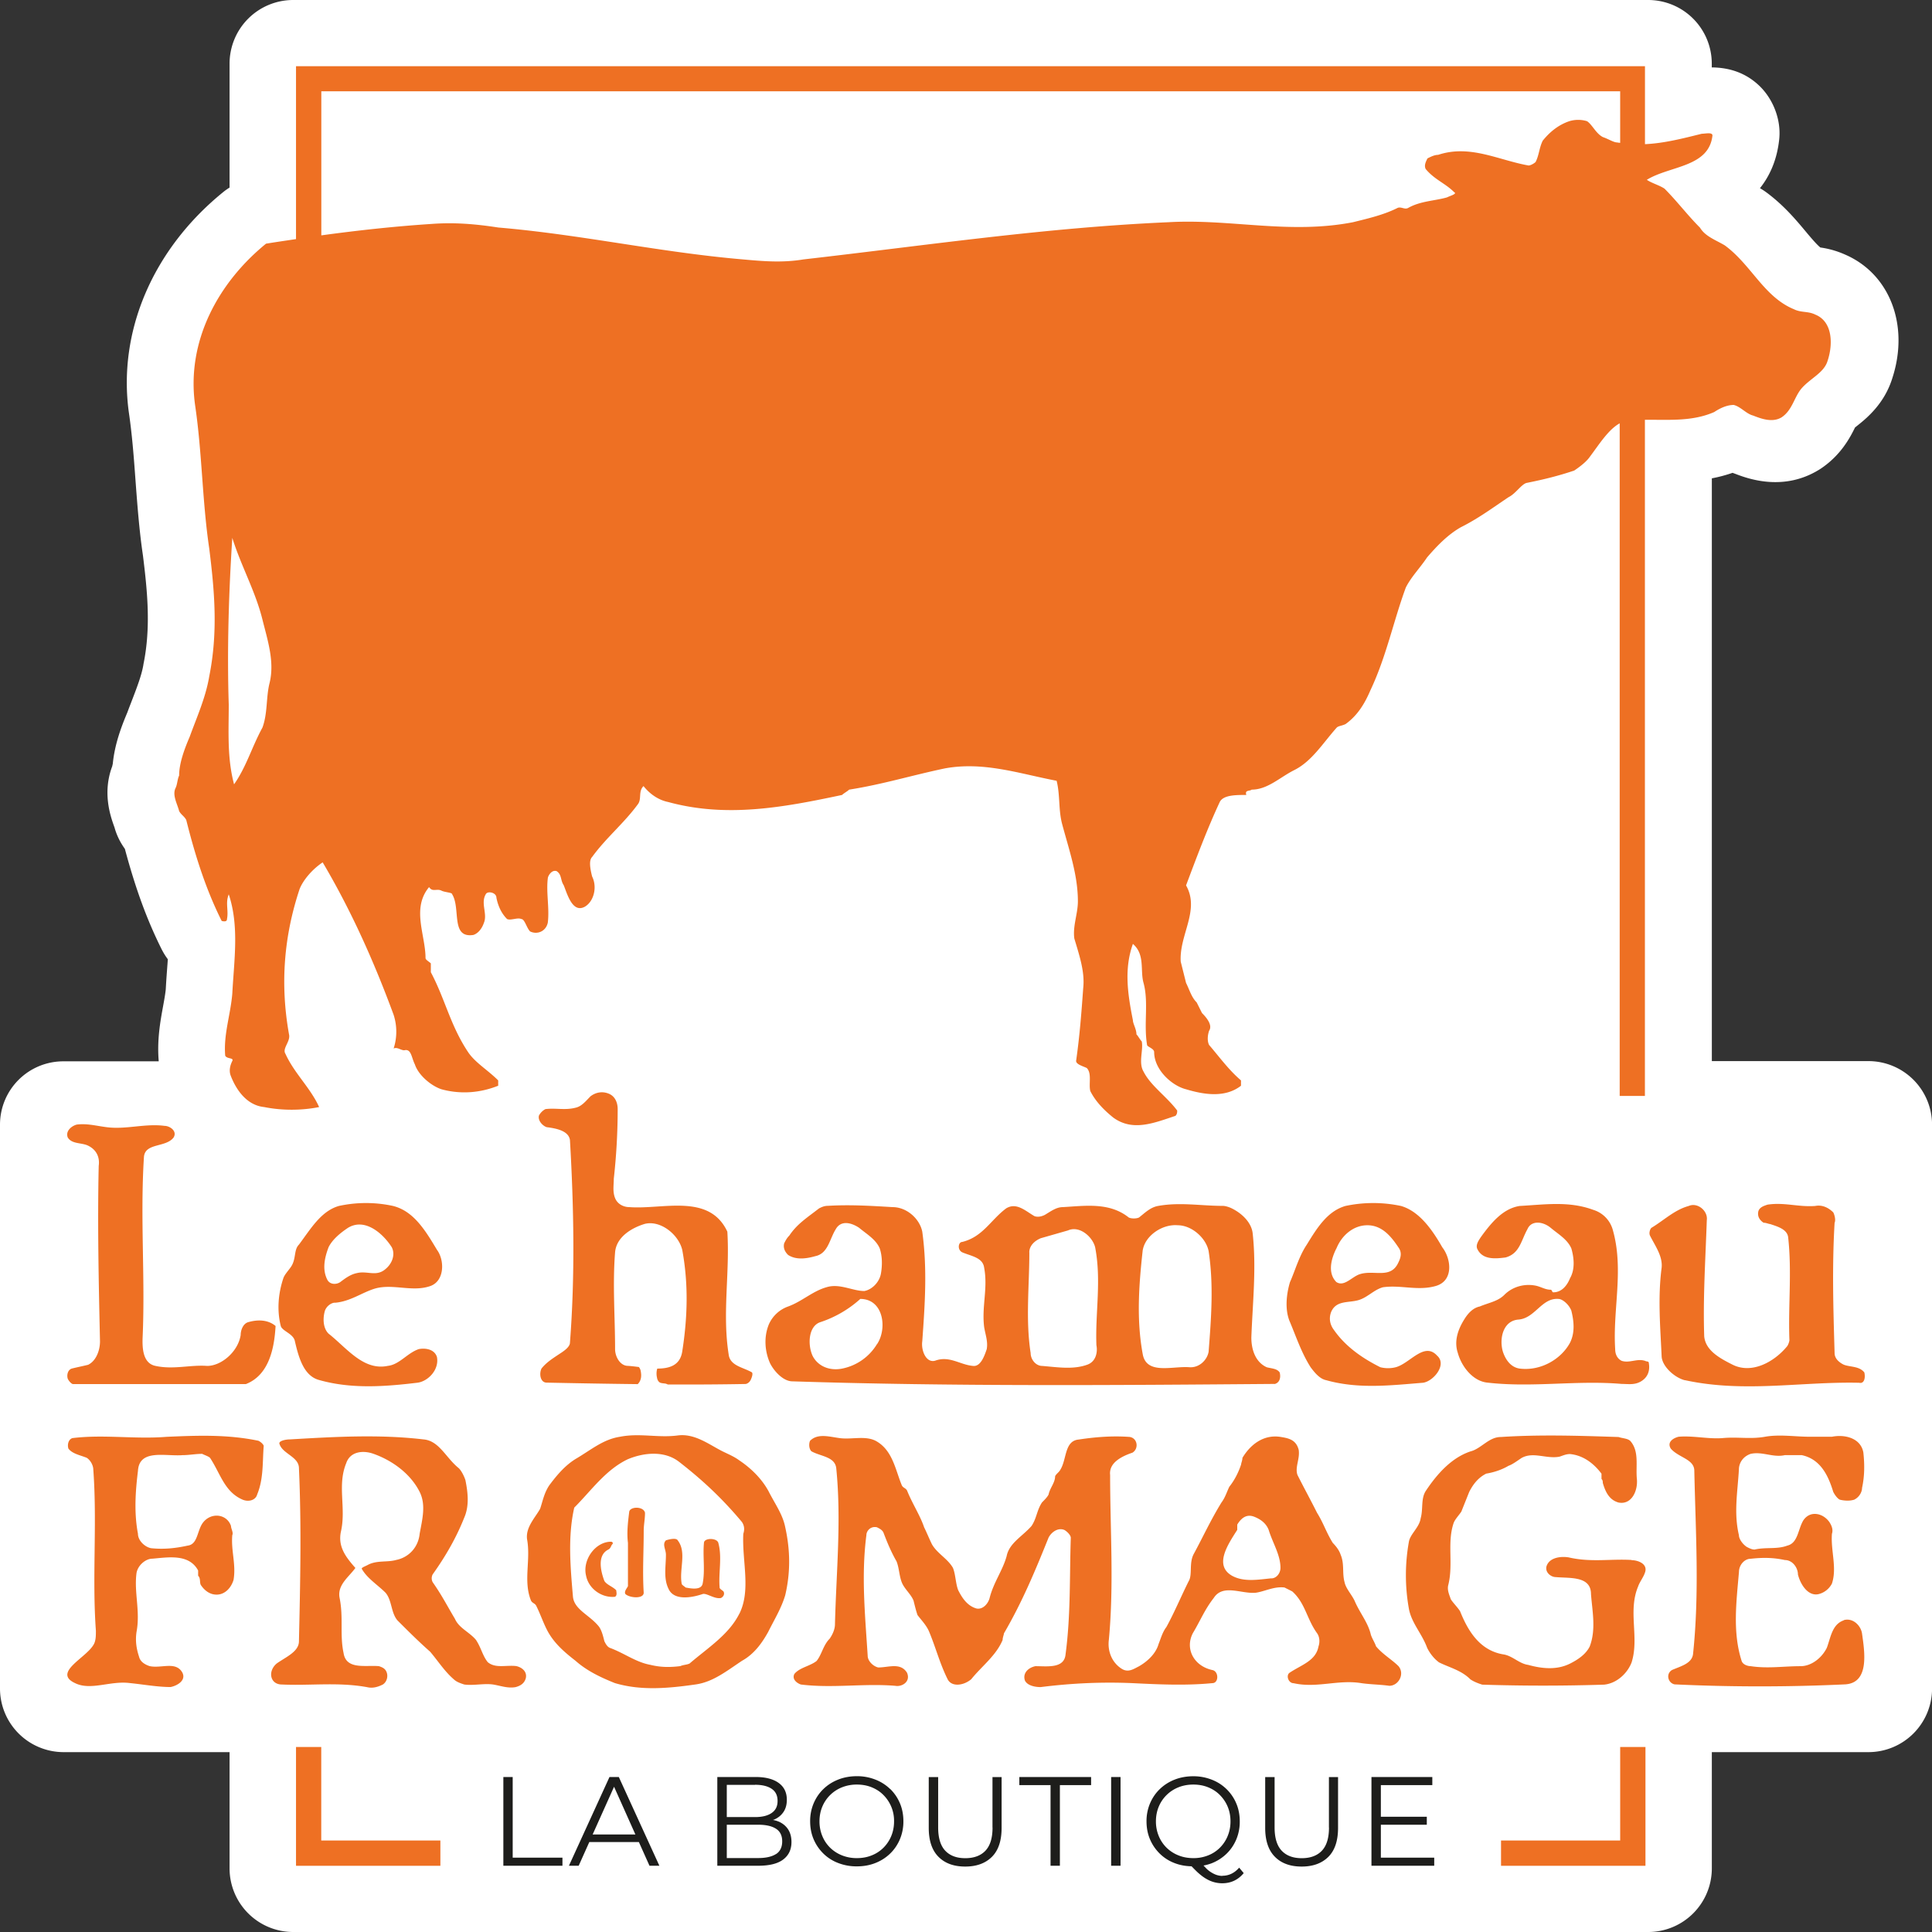 <svg xmlns="http://www.w3.org/2000/svg" width="170" height="170" fill="none"><rect width="100%" height="100%" fill="#333333" stroke="none"/><path fill="#fff" d="M164.404 93.37h-13.776V42.09c.594-.113 1.199-.27 1.823-.485l.294.108c1.236.48 4.222 1.475 7.233-.33.078-.048.15-.09.222-.138 1.793-1.194 2.597-2.759 3.029-3.634.03-.024.06-.042.084-.066.875-.69 2.489-1.968 3.202-4.289 1.506-4.648-.233-9.158-4.162-10.855a8.019 8.019 0 0 0-2.177-.624c-.33-.264-.9-.942-1.295-1.415-.87-1.044-1.956-2.333-3.491-3.461a5.512 5.512 0 0 0-.438-.288l-.09-.054c.846-1.061 1.482-2.435 1.686-4.228a5.33 5.33 0 0 0 .036-.618c0-1.577-.714-3.202-1.884-4.264-1.091-.996-2.453-1.505-4.078-1.517v-.336A5.6 5.6 0 0 0 145.02 0H25.801A5.6 5.6 0 0 0 20.2 5.596v10.91a5.005 5.005 0 0 0-.588.419c-6.171 5.02-9.266 12.253-8.27 19.396.281 1.913.431 3.869.581 5.938.162 2.177.33 4.426.654 6.609.396 3.179.701 6.297.066 9.476-.012.06-.024.12-.03.174-.15.888-.552 1.937-.978 3.047-.144.378-.294.755-.432 1.133-.557 1.314-1.115 2.837-1.277 4.498l-.054.24c-.882 2.34-.132 4.426.162 5.254l.042.114c.096.36.234.708.396 1.038.162.323.341.605.516.851.935 3.497 1.949 6.262 3.238 8.84.156.306.336.6.54.87-.018.324-.048.66-.072 1.008a73.734 73.734 0 0 0-.108 1.643c-.042.42-.132.912-.234 1.475-.24 1.32-.546 2.957-.384 4.859H5.602A5.572 5.572 0 0 0 0 98.965v49.612a5.6 5.6 0 0 0 5.602 5.596H20.2v10.231A5.6 5.6 0 0 0 25.8 170h119.225a5.6 5.6 0 0 0 5.602-5.596v-10.231h13.776a5.6 5.6 0 0 0 5.602-5.596V98.965a5.6 5.6 0 0 0-5.602-5.596Z"/><path fill="#1D1D1B" d="M45.113 156.362h-.822v7.808h5.2v-.713h-4.378v-7.095ZM53.63 156.362l-3.569 7.808h.858l.936-2.087h4.36l.935 2.087h.87l-3.569-7.808h-.821Zm-1.482 5.056 1.884-4.199 1.877 4.199h-3.76ZM68.51 160.284a2.526 2.526 0 0 0-.498-.144c.042-.018.09-.024.126-.042.341-.15.605-.366.803-.66.198-.294.294-.647.294-1.073 0-.642-.24-1.134-.72-1.482-.48-.347-1.157-.521-2.027-.521h-3.37v7.808h3.592c.984 0 1.716-.18 2.201-.545.486-.366.732-.876.732-1.542 0-.444-.102-.821-.3-1.121-.198-.3-.48-.528-.84-.684l.007.006Zm-2.07-3.239c.624 0 1.11.12 1.458.354.348.234.522.588.522 1.068 0 .48-.174.821-.522 1.061-.348.24-.834.36-1.458.36h-2.489v-2.837h2.49v-.006Zm1.842 6.094c-.366.234-.888.354-1.572.354h-2.759v-2.933h2.76c.683 0 1.205.12 1.57.354.366.234.546.606.546 1.109 0 .504-.18.888-.545 1.122v-.006ZM78.328 157.423a3.858 3.858 0 0 0-1.302-.833 4.383 4.383 0 0 0-1.631-.3c-.588 0-1.146.102-1.644.3-.497.197-.93.473-1.301.833-.372.36-.654.78-.858 1.26a3.992 3.992 0 0 0-.306 1.577c0 .57.102 1.098.306 1.577.204.48.492.9.858 1.26s.804.642 1.307.833a4.413 4.413 0 0 0 1.638.294c.594 0 1.127-.096 1.631-.294.498-.197.93-.473 1.302-.833.371-.36.653-.78.857-1.26a4.021 4.021 0 0 0 .306-1.583c0-.57-.102-1.104-.306-1.583a3.82 3.82 0 0 0-.858-1.26v.012Zm.095 4.132c-.162.39-.39.732-.683 1.026a3.02 3.02 0 0 1-1.038.678c-.396.162-.834.24-1.301.24a3.47 3.47 0 0 1-1.308-.24 3.162 3.162 0 0 1-1.05-.678 3.087 3.087 0 0 1-.689-1.032 3.344 3.344 0 0 1-.246-1.283c0-.462.084-.9.246-1.289a3.117 3.117 0 0 1 1.74-1.71 3.47 3.47 0 0 1 1.307-.24c.468 0 .9.078 1.301.24.396.162.744.384 1.038.684a3.202 3.202 0 0 1 .93 2.315c0 .468-.085.9-.247 1.289ZM87.336 160.806c0 .923-.21 1.601-.624 2.039-.414.438-1.008.66-1.775.66-.768 0-1.35-.222-1.764-.66-.413-.438-.623-1.122-.623-2.039v-4.438h-.828v4.474c0 1.121.288 1.973.858 2.543.57.575 1.355.857 2.35.857.996 0 1.782-.288 2.352-.857.57-.57.851-1.422.851-2.543v-4.474h-.803v4.438h.006ZM89.693 157.075h2.746v7.095h.822v-7.095h2.747v-.713h-6.315v.713ZM98.599 156.362h-.828v7.808h.828v-7.808ZM107.565 165.064a1.68 1.68 0 0 1-.629-.126 2.546 2.546 0 0 1-.648-.396c-.126-.102-.258-.258-.39-.39a4.13 4.13 0 0 0 .726-.203 3.933 3.933 0 0 0 1.301-.834c.372-.36.654-.78.858-1.26a4.021 4.021 0 0 0 .306-1.583c0-.57-.102-1.104-.306-1.583a3.82 3.82 0 0 0-2.159-2.093 4.387 4.387 0 0 0-1.632-.3c-.587 0-1.145.102-1.643.3a3.915 3.915 0 0 0-1.301.833c-.372.36-.654.78-.858 1.26a3.992 3.992 0 0 0-.306 1.577c0 .57.102 1.098.306 1.577.204.48.492.9.858 1.26s.803.642 1.307.834c.462.179.96.269 1.494.281.221.228.437.45.629.618.24.21.468.378.696.504a2.714 2.714 0 0 0 1.367.372c.774 0 1.404-.3 1.896-.894l-.402-.48c-.408.474-.906.714-1.482.714l.012.012Zm-4.918-2.483a3.1 3.1 0 0 1-.689-1.032 3.344 3.344 0 0 1-.246-1.283c0-.462.084-.9.246-1.289a3.119 3.119 0 0 1 1.739-1.71c.402-.162.84-.24 1.307-.24.468 0 .9.078 1.302.24.396.162.744.384 1.037.684.294.3.522.636.684 1.026.162.389.246.821.246 1.289 0 .468-.084.888-.246 1.283-.162.396-.39.738-.684 1.032a3.01 3.01 0 0 1-1.037.678 3.42 3.42 0 0 1-1.302.24c-.467 0-.905-.078-1.307-.24a3.164 3.164 0 0 1-1.05-.678ZM116.94 160.806c0 .923-.21 1.601-.624 2.039-.414.438-1.008.66-1.775.66-.768 0-1.35-.222-1.764-.66-.413-.438-.623-1.122-.623-2.039v-4.438h-.828v4.474c0 1.121.288 1.973.858 2.543.569.575 1.355.857 2.351.857.995 0 1.781-.288 2.351-.857.57-.57.851-1.422.851-2.543v-4.474h-.803v4.438h.006ZM121.504 163.457v-2.897h4.043v-.702h-4.043v-2.783h4.528v-.713h-5.355v7.808h5.523v-.713h-4.696Z"/><path fill="#EE7023" d="M28.267 153.723h-2.22v10.453H38.75v-2.225H28.267v-8.228ZM142.562 161.951h-10.484v2.225h12.709v-10.453h-2.225v8.228ZM16.385 72.138c.78 3.119 1.716 6.088 3.12 8.895 0 0 .467.156.467-.156.156-.78-.156-1.404.156-2.183.935 2.806.468 5.775.312 8.738-.156 1.871-.78 3.587-.624 5.458.156.312.78.156.624.468-.156.311-.312.78-.156 1.247.468 1.248 1.403 2.65 2.963 2.807 1.559.312 3.274.312 4.834 0-.78-1.715-2.184-2.963-2.963-4.684-.312-.468.468-1.092.312-1.715-.78-4.367-.468-8.583.935-12.793.312-.78 1.092-1.716 2.027-2.34 2.495 4.211 4.523 8.74 6.244 13.417a4.808 4.808 0 0 1 0 2.963c.312-.156.624.156.935.156.624-.156.624.624.936 1.247.312.936 1.404 1.872 2.34 2.184 1.714.467 3.43.311 4.99-.312v-.468c-.937-.936-2.028-1.56-2.652-2.495-1.56-2.34-2.027-4.684-3.275-7.023v-.78c-.155-.156-.467-.312-.467-.468 0-2.027-1.248-4.366.312-6.243.311.468.671.102 1.091.312.312.156.936.156.936.312.78 1.247-.156 3.898 1.871 3.586.468-.156.78-.624.936-1.091.311-.78-.312-1.716.156-2.495.155-.312.935-.156.935.311.156.78.468 1.404.936 1.872.312.156.935-.156 1.247 0 .312 0 .468.78.78 1.091.624.312 1.403 0 1.56-.78.155-1.247-.157-2.65 0-3.898 0-.156.311-.78.779-.624.468.312.312.78.624 1.248.311.78.78 2.495 1.87 1.871.78-.468 1.093-1.715.625-2.65-.156-.624-.312-1.404 0-1.716 1.247-1.715 2.806-2.963 4.054-4.678.312-.468 0-1.092.468-1.56.623.78 1.403 1.248 2.183 1.404 5.146 1.403 10.142.468 15.288-.624.156-.156.467-.312.623-.468 2.963-.467 5.464-1.247 8.427-1.87 3.43-.625 6.555.467 9.83 1.09.312 1.248.156 2.496.468 3.743.623 2.34 1.403 4.522 1.403 6.867 0 1.092-.468 2.183-.312 3.275.468 1.56.936 2.963.78 4.366-.156 2.183-.312 4.21-.624 6.4 0 .311.624.467.936.623.468.468.156 1.404.312 2.028.467.935 1.247 1.715 2.027 2.338 1.715 1.248 3.586.468 5.464-.155.155-.156.155-.312.155-.468-.935-1.248-2.339-2.183-2.962-3.43-.468-.78 0-1.872-.156-2.652-.156-.156-.312-.468-.468-.623 0-.468-.312-.936-.312-1.248-.468-2.339-.78-4.522 0-6.711 1.092.935.624 2.339.936 3.43.467 1.716 0 3.587.312 5.464 0 .156.623.312.623.624 0 1.56 1.56 2.963 2.807 3.275 1.559.467 3.431.78 4.834-.312v-.468c-1.091-.936-1.871-2.027-2.807-3.119-.156-.312-.156-.78 0-1.247.312-.468-.156-1.092-.623-1.56l-.468-.935c-.468-.468-.624-1.092-.936-1.716l-.468-1.87c-.156-2.34 1.716-4.523.468-6.712.936-2.495 1.871-4.99 2.963-7.335.312-.624 1.403-.624 2.339-.624-.156-.468.312-.312.468-.468 1.403 0 2.495-1.091 3.742-1.715 1.56-.78 2.495-2.339 3.743-3.742.156-.156.467-.156.779-.312 1.092-.78 1.716-1.872 2.183-2.963 1.404-2.963 2.028-6.088 3.119-9.05.468-.936 1.248-1.716 1.871-2.651.936-1.092 1.872-2.027 2.963-2.651 1.56-.78 2.807-1.715 4.21-2.651.624-.312 1.092-1.092 1.56-1.248 1.559-.311 2.807-.623 4.21-1.091.468-.312 1.092-.78 1.403-1.247.804-1.068 1.608-2.364 2.603-2.91v59.184h2.219V36.94c2.076-.024 4.139.174 6.1-.684.468-.312 1.092-.624 1.715-.624.624.156 1.092.78 1.716.936.779.312 1.715.624 2.495.156.935-.624 1.091-1.715 1.715-2.495.78-.936 2.027-1.404 2.339-2.495.468-1.404.468-3.43-1.092-4.054-.623-.312-1.247-.156-1.871-.468-2.651-1.092-3.742-3.899-6.087-5.62-.78-.468-1.716-.78-2.183-1.56-1.092-1.09-2.028-2.338-3.119-3.43-.468-.312-1.092-.468-1.56-.78 2.028-1.247 5.464-1.091 5.776-3.898 0-.312-.624-.156-.936-.156-1.691.42-3.31.84-5.002.918V5.824H26.047v15.215c-.881.132-1.757.258-2.639.402-4.21 3.43-7.023 8.583-6.243 14.196.624 4.21.624 8.427 1.248 12.637.467 3.743.78 7.335 0 11.233-.312 1.872-1.092 3.587-1.716 5.308-.468 1.092-.935 2.34-.935 3.43-.156.313-.156.78-.312 1.092-.312.624.156 1.404.312 2.028.155.312.467.467.623.78v-.007ZM28.266 8.031h114.295v4.54c-.09-.012-.174-.018-.263-.036-.312 0-.78-.312-1.248-.468-.624-.312-.936-1.091-1.403-1.403a2.66 2.66 0 0 0-1.56 0c-.935.312-1.715.935-2.339 1.715-.312.624-.312 1.247-.624 1.871-.155.156-.467.312-.623.312-2.651-.468-5.146-1.871-7.959-.936-.312 0-.624.156-.936.312-.156.312-.311.624-.156.936.78.935 1.716 1.247 2.495 2.027.312.156-.311.312-.623.468-1.092.312-2.339.312-3.431.936-.312.155-.624-.157-.936 0-1.247.623-2.65.935-3.898 1.247-5.614 1.091-10.765-.312-16.223 0-10.766.468-21.22 2.027-32.141 3.275-1.871.311-3.587.155-5.308 0-7.335-.624-14.196-2.184-21.531-2.807-2.027-.312-3.898-.468-5.931-.312-3.215.21-6.436.564-9.65 1.002V8.03h-.006ZM20.44 47.327c.78 2.495 2.027 4.678 2.65 7.178.468 1.872 1.092 3.743.624 5.62-.311 1.248-.156 2.651-.623 3.899-.936 1.715-1.404 3.43-2.495 4.99-.624-2.34-.468-4.678-.468-7.023-.156-4.834 0-9.83.312-14.664ZM22.742 126.776c-2.765-.576-5.422-.462-8.073-.348-2.764.228-5.535-.228-8.3.114-.348.114-.462.576-.348.924.348.461 1.038.575 1.613.809.348.228.576.69.576 1.038.348 4.726-.114 9.452.228 14.178 0 .462 0 .924-.228 1.265-.69 1.152-3.574 2.423-1.613 3.341 1.385.69 3.112-.228 4.84 0 1.151.114 2.423.348 3.574.348.576-.114 1.386-.576 1.038-1.266-.576-1.037-1.847-.347-2.885-.575-.348-.114-.81-.348-.923-.81-.229-.69-.348-1.385-.229-2.189.348-1.847-.227-3.461 0-5.188.114-.69.81-1.265 1.386-1.265 1.385-.114 3.227-.462 4.036 1.037v.462c.234.228.114.576.234.81.228.347.576.689 1.038.809.923.228 1.613-.462 1.847-1.265.228-1.386-.234-2.537-.114-3.923.114-.228-.114-.575-.114-.809-.348-1.038-1.685-1.23-2.423-.348-.576.69-.462 1.961-1.385 2.075-1.038.228-2.075.348-3.227.228-.576-.114-1.151-.69-1.151-1.266-.348-1.847-.228-3.688 0-5.535.113-1.961 2.423-1.266 3.922-1.386.576 0 1.151-.114 1.727-.114.228.114.576.228.69.348.923 1.386 1.265 2.999 2.885 3.689.576.228 1.151 0 1.265-.462.576-1.386.462-2.885.576-4.264 0-.114-.228-.348-.462-.462ZM45.455 146.604c-.924-.114-1.847.228-2.537-.348-.462-.576-.576-1.266-1.038-1.961-.575-.69-1.499-1.038-1.847-1.848-.69-1.151-1.151-2.075-1.96-3.226a.739.739 0 0 1 0-.69c1.15-1.613 2.074-3.227 2.764-4.96.462-1.038.348-2.189.114-3.341-.114-.347-.348-.809-.576-1.037-1.151-.924-1.727-2.423-3.113-2.537-3.922-.462-7.838-.228-11.76 0-.349 0-.924.114-.924.348.227.923 1.727 1.151 1.727 2.189.228 5.074.114 10.148 0 15.222 0 .923-1.152 1.385-1.961 1.961-.81.689-.576 1.847.461 1.847 2.538.114 4.96-.228 7.498.234.461.114.923 0 1.385-.234.348-.228.462-.69.348-1.038-.114-.347-.348-.461-.69-.575-1.151-.114-2.885.347-3.113-1.152-.348-1.613 0-3.113-.348-4.84-.234-1.151.81-1.847 1.386-2.651-.81-.923-1.572-1.859-1.266-3.226.462-2.076-.348-4.037.462-5.998.348-1.038 1.5-1.152 2.423-.81 1.614.576 3.227 1.728 4.036 3.341.576 1.151.228 2.423 0 3.688-.113 1.152-.923 2.076-2.075 2.303-.81.228-1.727 0-2.537.462-.227.114-.575.234-.461.348.461.81 1.385 1.386 2.075 2.075.576.69.462 1.728 1.037 2.423.924.924 1.848 1.848 2.885 2.765.69.81 1.266 1.727 2.075 2.423.228.228.576.348.924.462.81.114 1.727-.114 2.537 0 .69.114 1.265.348 1.961.234.462-.114.81-.348.924-.81.114-.576-.348-.923-.81-1.037l-.006-.006ZM121.084 144.876c-.114-.348-.348-.689-.461-1.037-.234-1.038-.924-1.847-1.386-2.885-.234-.576-.81-1.152-.924-1.727-.227-.81 0-1.614-.347-2.423-.114-.348-.348-.69-.69-1.038-.576-.924-.81-1.727-1.386-2.651-.575-1.151-1.151-2.189-1.727-3.34-.228-.69.228-1.386.114-2.19-.228-.923-.923-1.037-1.613-1.151-1.5-.228-2.651.69-3.341 1.847 0 .228-.114.462-.114.576-.228.69-.576 1.385-1.037 1.961-.228.462-.348.924-.69 1.386-.924 1.499-1.613 2.998-2.423 4.498-.462.809-.114 1.847-.462 2.423-.69 1.385-1.265 2.765-1.961 4.036-.348.462-.462.924-.69 1.499-.228.81-.923 1.5-1.727 1.962-.462.228-.924.575-1.5.228-.923-.576-1.265-1.614-1.151-2.537.462-4.84.114-9.686.114-14.526-.114-1.038.924-1.614 1.961-1.962.576-.347.462-1.265-.228-1.385-1.5-.114-2.999 0-4.498.228-1.265.114-1.038 1.727-1.613 2.651-.114.228-.348.348-.462.576 0 .575-.462 1.037-.576 1.613-.114.228-.348.462-.576.69-.461.689-.461 1.385-.923 2.075-.81.923-1.961 1.499-2.19 2.651-.347 1.265-1.15 2.303-1.499 3.688-.114.462-.575 1.038-1.151.924-.81-.228-1.266-.924-1.614-1.614-.227-.575-.227-1.385-.461-1.961-.462-.809-1.386-1.265-1.848-2.075-.228-.462-.461-1.038-.69-1.499-.347-1.038-1.037-2.075-1.499-3.227-.114-.228-.347-.228-.462-.462-.575-1.385-.81-3.113-2.309-3.922-.923-.462-2.075-.102-3.112-.228-.924-.114-1.962-.462-2.651.228-.114.234-.114.69.114.923.81.462 2.075.462 2.189 1.5.462 4.612 0 9.11-.114 13.722 0 .462-.228.924-.462 1.266-.576.575-.69 1.385-1.151 1.961-.576.462-1.5.576-1.962 1.151-.227.462.228.81.576.924 2.765.348 5.536-.114 8.3.114.576.114 1.386-.348 1.038-1.152-.575-.923-1.613-.461-2.537-.461-.462-.114-.923-.576-.923-1.038-.228-3.575-.576-7.035-.114-10.61 0-.347.348-.809.923-.689.234.114.462.228.576.461.348.924.69 1.728 1.152 2.537.234.576.234 1.266.462 1.848.227.575.81 1.037 1.037 1.613.114.462.228.924.348 1.265.348.462.81.924 1.037 1.5.576 1.385.924 2.765 1.614 4.15.348.69 1.385.576 2.075 0 .924-1.151 2.19-2.075 2.765-3.46 0-.228.114-.462.114-.576 1.613-2.765 2.765-5.536 3.922-8.415.228-.462.81-.923 1.386-.689.228.114.575.461.575.689-.114 3.461 0 6.801-.461 10.262-.114 1.266-1.614 1.038-2.651 1.038-.576.114-1.152.575-.924 1.265.228.462.924.576 1.385.576 2.765-.348 5.416-.462 8.073-.348 2.303.114 4.726.228 7.035 0 .576 0 .576-1.038 0-1.152-1.613-.347-2.423-1.847-1.727-3.226.69-1.152 1.038-2.075 1.847-3.113.81-1.265 2.423-.348 3.689-.462.809-.114 1.613-.575 2.537-.462.228.114.461.228.689.348 1.152 1.038 1.266 2.423 2.189 3.689.234.348.234.809.114 1.151-.233 1.266-1.499 1.614-2.537 2.309-.347.228-.114.924.348.924 2.075.462 3.923-.348 5.998 0 .81.114 1.613.114 2.423.228.81 0 1.385-1.038.81-1.727-.576-.576-1.386-1.038-1.962-1.728l-.012-.006Zm-9.218-5.997c-1.151.114-2.423.348-3.46-.228-1.614-.924-.348-2.765.461-4.036v-.462c.348-.576.822-.96 1.5-.69.576.228 1.037.576 1.265 1.152.348 1.151 1.038 2.189 1.038 3.346 0 .462-.348.924-.81.924l.006-.006ZM162.245 142.573c-1.038.348-1.152 1.5-1.5 2.423-.461.924-1.385 1.614-2.309 1.614-1.499 0-2.884.228-4.384 0-.228 0-.689-.114-.803-.462-.81-2.537-.462-5.188-.234-7.839 0-.576.461-1.151 1.037-1.151 1.038-.114 1.961-.114 2.999.113.69 0 1.152.69 1.152 1.266.227.924.923 1.961 1.841 1.727a1.817 1.817 0 0 0 1.151-.923c.462-1.386-.114-2.885 0-4.379.114-.347 0-.689-.228-1.037-.575-.81-1.727-1.038-2.309-.114-.461.81-.461 1.961-1.385 2.189-.924.348-1.847.114-2.885.348-.228 0-.462-.114-.69-.234-.347-.228-.689-.69-.689-1.038-.462-1.961-.114-3.802 0-5.763 0-.576.348-1.152 1.037-1.386 1.038-.228 1.961.348 2.999.114h1.499c1.614.348 2.309 1.728 2.765 3.227.114.234.348.576.576.69.462.114.924.114 1.272 0 .461-.228.689-.69.689-1.038.228-1.037.228-2.075.114-3.113-.228-1.265-1.613-1.613-2.765-1.385h-1.961c-1.271 0-2.651-.228-3.922 0-1.266.228-2.423 0-3.689.114-1.265.114-2.651-.228-3.922-.114-.462.114-1.038.462-.69 1.038.69.809 2.075.923 2.075 1.961.114 5.421.462 10.723-.114 16.139-.114.81-1.037 1.038-1.847 1.385-.576.348-.348 1.152.228 1.266 4.96.234 10.028.234 14.988 0 2.189-.114 1.727-2.885 1.499-4.498-.114-.69-.809-1.386-1.613-1.152l.018.012ZM143.569 137.265c-1.847-.113-3.575.228-5.536-.227-.69-.114-1.727 0-1.961.809-.114.576.462.924.81.924 1.265.114 3.112-.114 3.112 1.499.114 1.5.462 3.113-.114 4.612-.347.69-1.037 1.152-1.727 1.5-1.151.575-2.423.462-3.688.114-.81-.114-1.386-.81-2.189-.924-2.076-.348-3.113-2.075-3.803-3.802-.228-.348-.576-.69-.81-1.038-.114-.348-.347-.81-.227-1.265.461-1.848-.114-3.689.461-5.422.114-.348.462-.69.69-1.038.228-.576.462-1.151.69-1.727.348-.69.803-1.266 1.499-1.613.69-.114 1.386-.348 1.961-.69.348-.114.804-.462 1.152-.69 1.037-.576 2.189.114 3.34-.114.348-.114.576-.228.924-.228 1.152.114 2.075.81 2.765 1.728v.461c.114.114.114.234.114.348.234.81.576 1.5 1.385 1.728 1.152.227 1.716-1.038 1.614-2.076-.114-1.151.228-2.423-.576-3.34-.228-.228-.69-.228-1.038-.348-3.46-.114-6.921-.228-10.375 0-1.038 0-1.728 1.038-2.651 1.265-1.728.576-2.999 2.076-3.923 3.461-.461.69-.228 1.613-.461 2.423-.114.81-.924 1.385-1.038 2.075a16.678 16.678 0 0 0 0 5.878c.228 1.265 1.151 2.189 1.613 3.46.234.462.576.924 1.038 1.266.923.462 1.961.689 2.765 1.499.348.228.689.348 1.037.462 3.575.114 7.149.114 10.724 0 1.151-.114 2.075-1.038 2.423-1.961.69-2.189-.348-4.498.576-6.687.114-.348.461-.81.575-1.152.348-.81-.575-1.152-1.151-1.152v-.018ZM55.369 133.001c-.114.924-.228 1.847-.114 2.765v3.803c-.114.227-.348.461-.228.689.348.348 1.614.462 1.614-.114-.114-1.847 0-3.568 0-5.415 0-.576.114-1.038.114-1.614-.114-.576-1.266-.576-1.386-.114ZM53.18 139.113c-.348-.924-.63-2.279.348-2.765.228-.114.228-.348.348-.462.114-.114 0-.228-.114-.228-1.385 0-2.537 1.613-2.19 2.999.229 1.151 1.386 1.961 2.538 1.847.228-.114.114-.462.114-.576-.348-.347-.81-.461-1.038-.809l-.006-.006ZM63.322 139.688c-.114-1.265.234-2.65-.114-3.922-.114-.462-1.266-.462-1.266 0-.114 1.152.114 2.423-.114 3.575-.114.575-.923.461-1.5.347-.113-.113-.347-.227-.347-.347-.228-1.266.462-2.765-.348-3.803-.114-.228-.69-.114-1.037 0-.348.348 0 .792 0 1.266 0 1.037-.228 2.075.228 2.998.461 1.038 1.96.81 2.998.462.348-.114 1.038.462 1.614.348.227-.114.347-.348.227-.576-.113-.114-.347-.228-.347-.348h.006Z"/><path fill="#EE7023" d="M67.592 131.154c-.576-1.038-1.5-1.961-2.537-2.651-.462-.348-1.037-.576-1.5-.81-1.15-.575-2.416-1.583-3.922-1.385-1.727.228-3.34-.228-5.073.114-1.5.228-2.537 1.151-3.923 1.961-.923.576-1.613 1.386-2.303 2.309-.462.69-.576 1.386-.81 2.075-.461.81-1.265 1.614-1.151 2.651.348 1.847-.348 3.689.348 5.416.114.234.348.234.462.462.348.69.575 1.385.923 2.075.576 1.151 1.5 1.961 2.537 2.765 1.038.923 2.31 1.499 3.46 1.961 2.31.69 4.727.462 7.15.114 1.5-.228 2.65-1.152 4.036-2.075 1.038-.576 1.727-1.5 2.303-2.537.576-1.152 1.152-2.075 1.5-3.227.461-1.961.461-3.922 0-5.997-.228-1.152-.924-2.075-1.5-3.227v.006Zm-2.537 10.838c-.923 1.847-2.765 2.998-4.378 4.384-.228.114-.576.114-.81.228-.923.114-1.727.114-2.65-.114-1.266-.228-2.304-1.038-3.575-1.5-.228-.114-.348-.348-.462-.575-.114-.462-.228-.924-.462-1.266-.81-1.038-2.189-1.499-2.303-2.651-.228-2.651-.462-5.302.114-7.839 1.5-1.499 2.765-3.34 4.726-4.264 1.386-.576 3.203-.774 4.498.234 2.076 1.613 3.803 3.227 5.536 5.302.228.348.228.69.114 1.037-.114 2.423.69 4.96-.348 7.036v-.012ZM7.785 120.083c-.456.113-1.02.227-1.476.341-.342.114-.456.57-.342.906.114.228.342.456.456.456H21.64c2.045-.798 2.5-3.179 2.609-5.11-.684-.57-1.59-.57-2.387-.342-.456.114-.684.684-.684 1.134-.228 1.475-1.703 2.722-2.95 2.722-1.476-.113-2.952.342-4.54 0-1.134-.227-1.182-1.583-1.134-2.614.227-5.224-.228-10.448.113-15.786.114-1.247 1.932-.798 2.61-1.703.341-.57-.342-1.02-.798-1.02-1.704-.228-3.407.342-5.11.114-.906-.114-1.703-.342-2.61-.228-.455.114-1.019.57-.797 1.134.342.57 1.134.456 1.704.683.791.342 1.133 1.02 1.02 1.818-.115 5.11 0 10.333.113 15.443 0 .798-.342 1.704-1.02 2.046l.007.006ZM29.478 114.631c1.361-.114 2.387-.912 3.52-1.248 1.59-.456 3.293.342 4.883-.228 1.247-.455 1.247-2.273.57-3.178-1.02-1.704-2.046-3.407-3.863-3.863a11.208 11.208 0 0 0-4.768 0c-1.59.456-2.495 2.045-3.52 3.407-.457.456-.229 1.247-.684 1.931-.228.342-.57.684-.684 1.02-.456 1.361-.57 2.836-.228 4.198.114.456 1.133.684 1.247 1.361.342 1.476.798 3.065 2.16 3.407 2.836.798 5.793.57 8.63.228.906-.114 1.931-1.134 1.703-2.273-.228-.684-1.02-.792-1.59-.684-1.019.342-1.702 1.362-2.722 1.475-2.16.456-3.634-1.589-5.224-2.836-.456-.456-.516-1.236-.342-1.932.114-.455.57-.791.906-.791l.006.006Zm-.57-4.882c.342-.684 1.02-1.248 1.703-1.704 1.476-.911 3.065.456 3.863 1.704.342.684 0 1.475-.57 1.931-.798.684-1.59.114-2.5.342-.57.114-1.02.456-1.476.798-.342.227-.906.227-1.134-.228-.456-.912-.228-1.932.114-2.837v-.006ZM112.148 121.786c.455-.114.569-.57.455-1.02-.227-.342-.683-.342-1.133-.456-1.02-.455-1.362-1.589-1.362-2.614.114-3.065.456-6.13.114-9.201-.114-.911-.905-1.703-1.817-2.159-.228-.114-.57-.228-.797-.228-1.932 0-3.749-.342-5.68 0-.684.114-1.134.57-1.703 1.02-.228.114-.684.114-.906 0-1.703-1.362-3.862-1.02-5.794-.912-.57 0-1.02.342-1.589.684-.228.114-.57.228-.906.114-.797-.456-1.589-1.248-2.5-.684-1.362 1.02-2.046 2.501-3.863 2.951-.342 0-.456.684 0 .912.798.341 1.817.455 1.931 1.361.342 1.817-.228 3.407 0 5.224.114.684.342 1.247.228 1.931-.228.684-.57 1.589-1.247 1.476-1.134-.114-2.046-.912-3.293-.456-.798.228-1.248-.906-1.134-1.704.228-3.178.456-6.357 0-9.65-.228-1.133-1.361-2.159-2.609-2.159-1.93-.114-3.748-.228-5.68-.114-.341 0-.569.114-.797.228-1.02.798-1.931 1.362-2.609 2.387-.228.228-.342.456-.456.684-.114.456.114.792.342 1.02.684.455 1.59.341 2.387.113 1.134-.227 1.248-1.475 1.817-2.387.456-.797 1.362-.569 2.046-.113.683.569 1.475 1.019 1.817 1.817.228.683.228 1.475.114 2.159-.114.798-.798 1.475-1.475 1.589-1.02 0-2.16-.683-3.293-.342-1.248.342-2.16 1.248-3.407 1.704a2.918 2.918 0 0 0-1.703 1.589c-.456 1.134-.342 2.387.114 3.407.342.683 1.133 1.565 1.931 1.589 14.196.456 28.272.342 42.469.228l-.012.012Zm-11.588-11.815c.228-1.248 1.704-2.273 3.065-2.159 1.248 0 2.501 1.133 2.723 2.273.456 2.95.228 5.907 0 8.858-.114.684-.792 1.433-1.703 1.361-1.476-.113-3.749.684-4.091-1.133-.57-3.065-.341-6.13 0-9.2h.006Zm-23.39 8.294a4.637 4.637 0 0 1-3.065 2.159c-1.133.228-2.159-.227-2.609-1.133-.455-1.02-.341-2.615.684-2.951a9.867 9.867 0 0 0 3.52-2.045c2.046 0 2.388 2.609 1.476 3.976l-.006-.006Zm13.398-8.066c0-.57.456-1.02 1.02-1.248l2.387-.684c1.02-.455 2.16.57 2.387 1.476.57 2.951 0 5.793.114 8.63.114.57-.018 1.422-.792 1.704-1.247.455-2.608.227-3.976.114-.57 0-1.02-.57-1.02-1.134-.455-2.951-.114-5.908-.114-8.858h-.005ZM119.525 114.403c.798-.228 1.361-.912 2.159-1.134 1.589-.228 3.065.342 4.654-.114 1.589-.455 1.362-2.387.57-3.406-.906-1.59-2.045-3.179-3.635-3.635a11.743 11.743 0 0 0-4.882 0c-1.589.456-2.501 1.931-3.406 3.407-.684 1.019-1.02 2.273-1.476 3.293-.341 1.133-.455 2.5 0 3.52.57 1.362 1.02 2.723 1.818 3.976.342.456.791 1.02 1.361 1.134 2.837.798 5.68.456 8.517.228.911-.114 2.159-1.589 1.247-2.387-1.133-1.248-2.387.684-3.634 1.019a2.755 2.755 0 0 1-1.362 0c-1.589-.797-3.065-1.817-4.09-3.292-.342-.456-.456-1.02-.228-1.59.456-1.019 1.505-.767 2.387-1.019Zm-1.931-4.546c.456-1.134 1.475-2.045 2.723-2.045 1.247 0 2.045.911 2.722 1.931.342.456.228.905 0 1.361-.683 1.476-2.147.6-3.406 1.02-.684.228-1.362 1.133-2.045.684-.792-.798-.456-2.046 0-2.951h.006ZM144.738 119.741c-.684-.228-1.361.228-2.045 0-.456-.228-.57-.684-.57-1.02-.228-3.52.798-7.041-.228-10.562a2.552 2.552 0 0 0-1.703-1.703c-2.159-.798-4.312-.456-6.471-.342-1.476.228-2.501 1.476-3.407 2.723-.228.342-.456.684-.342 1.02.456 1.019 1.589.905 2.501.791 1.248-.341 1.361-1.475 1.931-2.495.342-.797 1.362-.683 2.045-.114.684.57 1.476 1.02 1.818 1.818.228.791.342 1.817-.114 2.609-.228.569-.684 1.247-1.476 1.247-.114 0-.114-.228-.228-.228-.455 0-.797-.228-1.247-.342-1.02-.228-2.099.054-2.837.798-.57.57-1.361.684-2.159 1.02-.57.114-1.02.569-1.361 1.133-.57.906-.912 1.931-.57 2.951.342 1.247 1.361 2.501 2.615 2.615 3.976.456 7.832-.228 11.809.114.57 0 1.133.114 1.703-.228.57-.342.798-.906.684-1.589 0-.228-.228-.114-.342-.228l-.006.012Zm-6.591-1.59c-.798 1.476-2.609 2.501-4.426 2.273-.798-.114-1.248-.797-1.476-1.475-.342-1.134 0-2.735 1.362-2.837 1.475-.114 2.045-1.931 3.52-1.817.342 0 .906.456 1.134 1.019.228.906.342 1.932-.114 2.837ZM148.259 121.444c5.223 1.134 10.219.114 15.329.228.456.114.57-.456.456-.912-.456-.57-1.247-.456-1.817-.683-.456-.228-.798-.57-.798-1.02-.114-3.862-.228-7.611 0-11.467.114-.228 0-.684-.114-.906-.456-.456-1.019-.684-1.589-.57-1.476.114-2.723-.342-4.204-.114-.342.114-.684.228-.798.57-.114.456.114.798.456 1.02.228 0 .456.114.57.114.683.228 1.475.455 1.589 1.133.342 3.065 0 6.016.114 9.086 0 .114-.114.456-.228.57-1.134 1.362-3.089 2.429-4.768 1.59-1.134-.57-2.387-1.248-2.501-2.501-.114-3.407.114-6.814.228-10.22.114-.798-.798-1.59-1.59-1.248-1.247.342-2.159 1.248-3.292 1.931-.114.114-.228.456-.114.684.456.906 1.133 1.817 1.019 2.837-.341 2.609-.114 5.224 0 7.725 0 .911 1.134 1.931 2.046 2.159l.006-.006ZM57.834 120.43s-.018.048-.024.078c-.054.228-.054.48 0 .708.03.228.168.456.396.48.114.03.258.03.372.054.06.018.12.042.18.072 2.285.012 4.564 0 6.831-.042.114 0 .342-.114.456-.342.114-.228.228-.57.114-.684-.792-.456-1.931-.569-2.045-1.589-.57-3.635.114-7.155-.114-10.79-1.59-3.406-5.68-1.931-8.63-2.159-.456 0-1.02-.228-1.248-.791-.228-.57-.114-1.134-.114-1.704.228-2.045.342-4.09.342-6.13 0-.569-.228-1.133-.792-1.36-.57-.228-1.133-.115-1.59.227-.455.456-.797.912-1.36 1.02-.906.228-1.704 0-2.616.114a1.373 1.373 0 0 0-.57.57c-.113.455.342.911.684 1.02.912.113 1.931.341 2.045 1.133.342 5.901.456 11.923 0 17.83 0 .342-.455.684-.797.906-.684.456-1.248.798-1.703 1.361-.228.456-.115 1.248.455 1.248 2.651.054 5.332.102 8.007.132a.956.956 0 0 0 .252-.414c.084-.258.054-.54 0-.798a.803.803 0 0 0-.15-.294c-.336-.042-.666-.084-.96-.101-.683 0-1.133-.798-1.133-1.476 0-2.837-.228-5.68 0-8.516.114-1.362 1.475-2.159 2.615-2.501 1.361-.342 2.95.905 3.292 2.273.57 3.064.462 6.033 0 8.972-.192 1.2-1.115 1.487-2.189 1.487l-.006.006Z"/></svg>